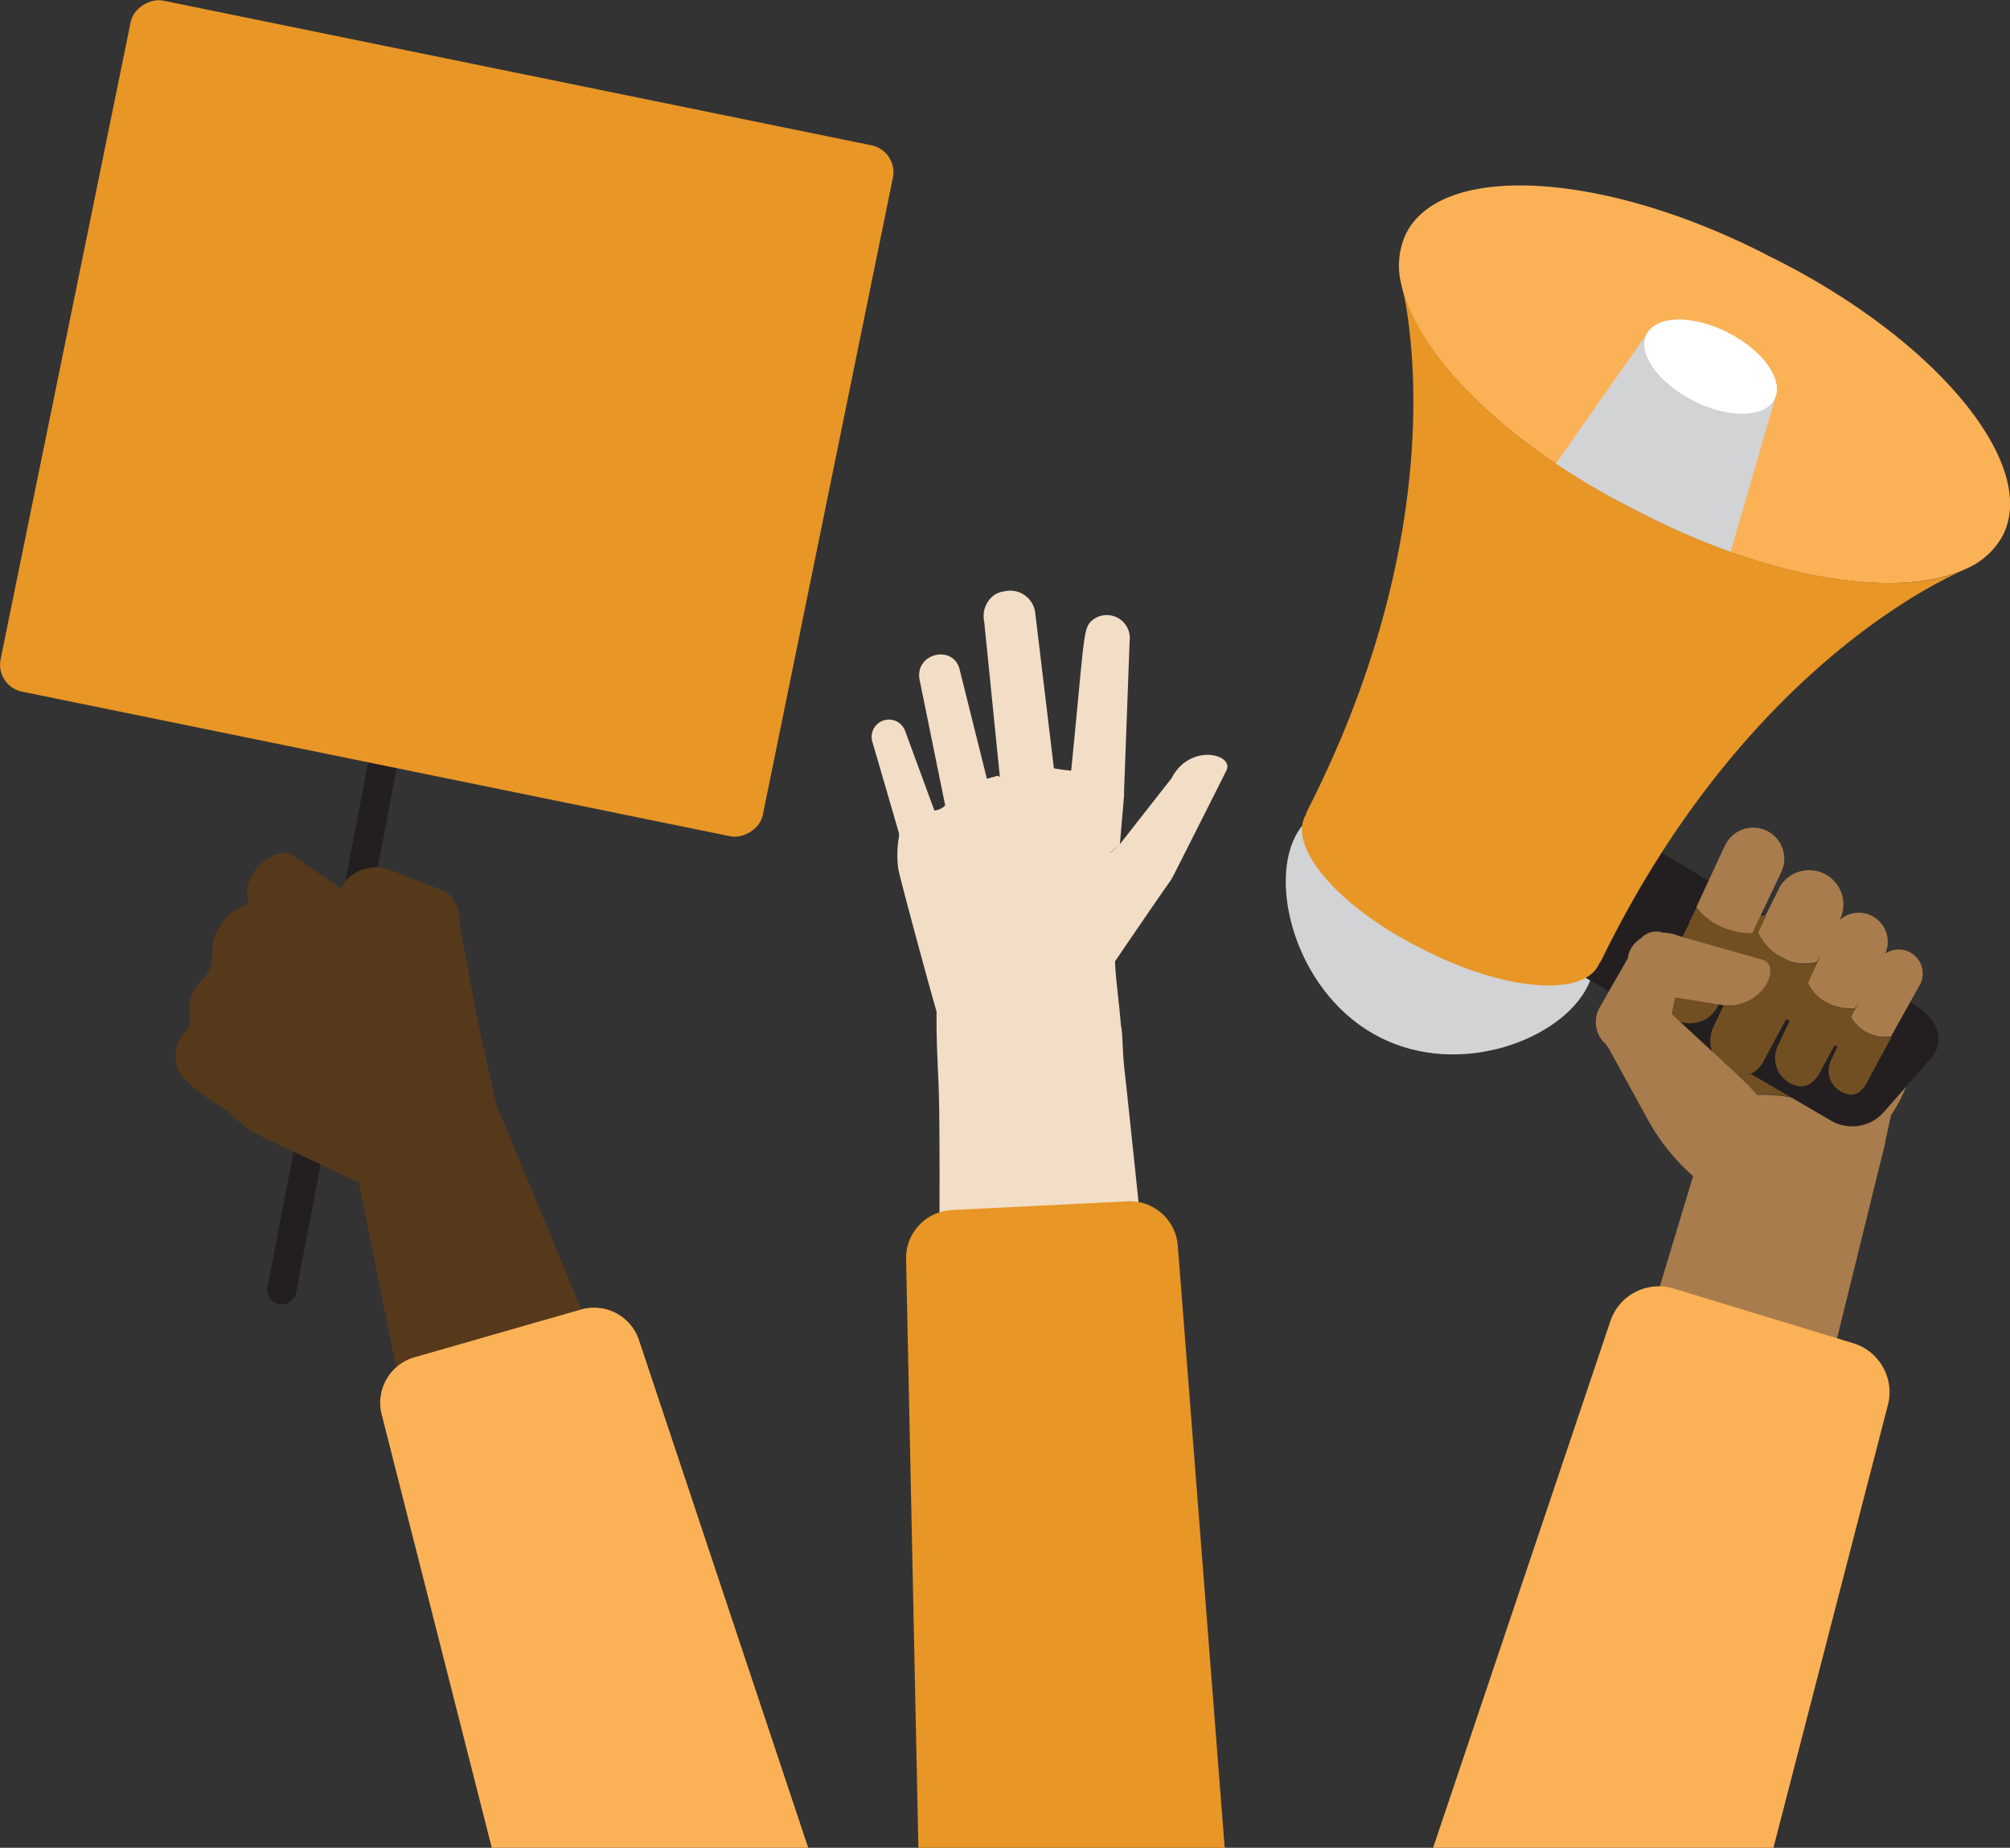 <svg xmlns="http://www.w3.org/2000/svg" viewBox="0 0 186.03 170.98"><rect x="0" y="0" width="186.03" height="170.98" fill="#333333" stroke="none"/><defs><style>.cls-1{fill:#d1d3d4;}.cls-2{fill:#fab188;}.cls-3{fill:#2a4078;}.cls-4{fill:#724f22;}.cls-5{fill:#a87c4c;}.cls-6{fill:#231f20;}.cls-7{fill:#fbb156;}.cls-8{fill:#e89626;}.cls-9{fill:#f2ddc7;}.cls-10{fill:#56391b;}.cls-11{fill:#fff;}</style></defs><g id="Layer_2" data-name="Layer 2"><g id="Layer_1-2" data-name="Layer 1"><path class="cls-1" d="M137.71,75.57c7.49,3.8,11.62,10.83,9.23,15.69S135.22,99.79,127.73,96s-10.29-13.64-7.9-18.5S130.23,71.76,137.71,75.57Z"/><polygon class="cls-2" points="156.22 85.49 156.24 85.45 156.28 85.37 156.22 85.49"/><path class="cls-3" d="M168.51,88.36l-.36.67Z"/><path class="cls-2" d="M167.22,91.11l-.25.53A5.12,5.12,0,0,0,167.22,91.11Z"/><path class="cls-4" d="M172.89,100c-.52,1.1-1.25,1.63-2.36,1.11a2.21,2.21,0,0,1-1.08-2.94l.61-1.29-.25-.13-1.17,2.12c-.62,1.32-1.48,2.08-2.82,1.46a2.65,2.65,0,0,1-1.28-3.52l1.09-2.31-.32-.16-1.84,3.42c-.72,1.56-1.78,2.19-3.36,1.45A3.14,3.14,0,0,1,158.59,95l1.1-2.33a4.26,4.26,0,0,1-.5,0l-.18.39a2.87,2.87,0,0,1-.68.9,3,3,0,0,1-.44.33,2.92,2.92,0,0,1-2.42.23l-.28-.11-.15-.09-.15-.08,4.23,5.62c.42.63.79,1.23,1.13,1.8l.1,0s4.55-1.76,11.36,2.07a5.57,5.57,0,0,0,1.47-1.78l.67-1.23a1.65,1.65,0,0,0-.32-2s-.52,1-.62,1.14Z"/><path class="cls-5" d="M176.2,93.88l-1.11,2-1.56,2.89a1.65,1.65,0,0,1,.32,2l-.67,1.23a5.57,5.57,0,0,1-1.47,1.78c-6.81-3.83-11.36-2.07-11.36-2.07l-.1,0c2.75,4.65-2.73,6.54-3,7.65,0,0,.32.37.84,1l16.33-4.45.61-2.73C176.94,100.28,177.4,98.09,176.2,93.88Z"/><path class="cls-5" d="M158.33,103.27c-.55,2.26-7,23-8.18,27.61l17.47,2.7,6.88-27.9Z"/><path class="cls-6" d="M174.32,102.94l4.44-5.06a2.66,2.66,0,0,0,.34-3,4.77,4.77,0,0,0-1.71-1.78L151.56,77.54c-1.79-1.08-3.77-.7-4.39.83l-3,7.29c-.6,1.48.32,3.5,2.06,4.51l23.13,13.46A3.9,3.9,0,0,0,174.32,102.94Z"/><path class="cls-4" d="M154.89,94.24l.15.08.15.09.28.11a2.92,2.92,0,0,0,2.42-.23,3,3,0,0,0,.44-.33,2.87,2.87,0,0,0,.68-.9l.18-.39-.36,0-.36-.08a5,5,0,0,1-.77-.26L154.16,91l-.6,1.44Z"/><path class="cls-5" d="M176.68,88.07a2.24,2.24,0,0,0-2.2.17,2.68,2.68,0,0,0-4.25-3.08l.15-.28a3.17,3.17,0,0,0-5.72-2.71l-.23.49-1,2c-.24.51-.5,1.07-.76,1.61a6,6,0,0,0,1.67,2l1.22.65a4.52,4.52,0,0,0,2.54.12l-.44.83.46-.85.36-.67-1.19,2.54a3.87,3.87,0,0,0,1.52,1.74l.44.24a5.12,5.12,0,0,0,2.41.44l.29-.53-.25.53h0l-.13.19-.27.57a3.44,3.44,0,0,0,.19.34,3.66,3.66,0,0,0,3.53,1.5l0-.09,0,.09,1.11-2L177.76,91A2.23,2.23,0,0,0,176.68,88.07Zm-1.36,7.43.25-.46Z"/><path class="cls-4" d="M159.69,92.69,158.59,95a3.14,3.14,0,0,0,1.52,4.18c1.58.74,2.64.11,3.36-1.45l1.84-3.42.32.16-1.09,2.31a2.65,2.65,0,0,0,1.28,3.52c1.34.62,2.2-.14,2.82-1.46l1.17-2.12.25.13-.61,1.29a2.21,2.21,0,0,0,1.08,2.94c1.11.52,1.84,0,2.36-1.11l0,0,.62-1.15,1.56-2.88a3.66,3.66,0,0,1-3.53-1.5,3.44,3.44,0,0,1-.19-.34l.27-.57.13-.19h0l.25-.53-.29.53a5.12,5.12,0,0,1-2.41-.44l-.44-.24a3.87,3.87,0,0,1-1.52-1.74l1.19-2.54-.36.67-.53,1,.07-.14.44-.83a4.52,4.52,0,0,1-2.54-.12l-1.22-.65a6,6,0,0,1-1.67-2c.26-.54.52-1.1.76-1.61l-.52,0-.75,1.61A12,12,0,0,1,158,85a6.29,6.29,0,0,1-1-1l-.39.81s-.3.62-.3.62l0,.08,0,0L155.55,87l7.12,2C164.21,89.81,162.54,92.66,159.69,92.69Zm7.53-1.58-.23.54A5.15,5.15,0,0,1,167.22,91.11Z"/><path class="cls-5" d="M157.87,84.88l.44.32.34.22a7.08,7.08,0,0,0,3.54.93l1.14-2.42,1.57-3.32a2.88,2.88,0,0,0-5.2-2.47l-.22.45L157,83.94A4.85,4.85,0,0,0,157.87,84.88Z"/><path class="cls-5" d="M163.08,88.79l-7.08-2-.55-.16a4.31,4.31,0,0,0-1.55-.33,1.88,1.88,0,0,0-2,.5,2.75,2.75,0,0,0-1,1.07,2,2,0,0,0-.22.69l0,.07L148,93.32a2.73,2.73,0,0,0,.59,3.27,3.92,3.92,0,0,0,.25.32l3.65,6.66a19.7,19.7,0,0,0,4.77,5.74c1.62.46,3.12-.27,4.68-1.39l.34-.24a4.15,4.15,0,0,0,.65-6c-1.42-1.64-1.21-1.37-6.6-6.36l-1.62-1.5.33-1.53,3.71.6a6.21,6.21,0,0,0,.8.12l.38,0,.36,0a3.86,3.86,0,0,0,.49-.06C163.59,92.37,164.73,89.27,163.08,88.79Z"/><path class="cls-7" d="M164.13,171l10.6-41a4.73,4.73,0,0,0-3.21-5.71l-16.61-5.06a4.73,4.73,0,0,0-5.86,3L132.63,171Z"/><path class="cls-7" d="M151.2,47.12l.63.32.63.32c11.83,6,23.56,7.69,29.53,4.86a7,7,0,0,0,3.4-3.12c3.27-6.57-6.16-18-21.07-25.51l-.63-.31-.63-.33c-14.91-7.52-29.65-8.3-32.93-1.73a7,7,0,0,0-.46,4.6C131,32.73,139.37,41.15,151.2,47.12Z"/><path class="cls-8" d="M160.14,51.06a67.78,67.78,0,0,1-7.68-3.3l-.63-.32-.63-.32A68.35,68.35,0,0,1,144,42.9c-7.93-5.34-13.27-11.6-14.3-16.68l0,0S135.39,46.82,121,75a1.9,1.9,0,0,0-.14.4l-.09.15c-1.49,3,3.26,8.42,10.61,12.13l.29.14.29.15c7.35,3.71,14.52,4.3,16,1.31a.87.87,0,0,0,.07-.17,1.41,1.41,0,0,0,.23-.35C162.15,60.32,182,52.65,182,52.65l0,0C177.32,54.83,169.14,54.26,160.14,51.06Z"/><path class="cls-9" d="M108.44,72l-4.79,6.11.38-4.45a2.91,2.91,0,0,0,0-.31l.05-1.36.47-12.68a2.13,2.13,0,0,0-3.35-2c-1,.78-.76,1-2.06,14a15.07,15.07,0,0,1-1.6-.22L95.82,56.77A2.33,2.33,0,0,0,93,54.71a2.38,2.38,0,0,0-.91.3,2.41,2.41,0,0,0-1,2.51l1.45,14.37-.2-.11-1,.28L88.83,62c-.56-2.45-4.29-1.55-3.7,1l2.35,11.53a1.62,1.62,0,0,1-1,.47l-2.71-7.37a1.59,1.59,0,1,0-3,1.11l2.44,8.39c0,.07,0,.15,0,.22a10,10,0,0,0-.08,3c.1.75,3.5,13.23,3.55,13.22v0c0,.38,0,.77,0,1.16,0,1.7.1,3.57.18,5.45.22,4.92,0,23.45,0,36.73a10.58,10.58,0,1,0,21.11-1.1c-1.47-13.77-3.66-34.85-3.87-36.58-.25-2.1-.16-3.5-.36-4.38-.15-2-.51-4.47-.54-5.9.83-1.22,4.78-7,5.25-7.62l0-.07s0,0,.05-.05,5-9.9,5-9.9C114.28,69.78,110.13,68.72,108.44,72Zm-5.75,6.92c.45-.35.78-.62.91-.75A8.33,8.33,0,0,1,102.69,78.94Z"/><path class="cls-6" d="M25.83,120.67a1.34,1.34,0,0,1-1.07-1.57L38.69,46.47a1.35,1.35,0,0,1,2.65.5L27.41,119.61A1.34,1.34,0,0,1,25.83,120.67Z"/><rect class="cls-8" x="8.71" y="2.72" width="65.26" height="72" rx="2.54" transform="translate(-4.86 71.48) rotate(-78.46)"/><polygon class="cls-10" points="46.94 106.78 44.34 95.12 34.62 108.81 38.88 112.76 46.94 106.78"/><path class="cls-10" d="M24.12,105.12l13.71,6.48,6.71-15.4c-2.31-12.33-2-10.32-2-11.08s-.46-2.3-1.52-2.71l-4.75-1.83a3.63,3.63,0,0,0-4.73,1.64L26.85,79c-1.73-.54-4.75,2.14-3.8,4.5l-.05.14a4.77,4.77,0,0,0-3.36,4.65,3.19,3.19,0,0,1-.94,2.41,3.58,3.58,0,0,0-1.13,3.38,1.53,1.53,0,0,1-.39,1.35,3.29,3.29,0,0,0-.62,3.74,5,5,0,0,0,1,1.12s.06.06.06.06a18.89,18.89,0,0,0,3.53,2.49A10.86,10.86,0,0,0,24.12,105.12Zm7.6-15.51.2-.13Z"/><polygon class="cls-10" points="37.73 131.75 55.35 124.89 45.91 102.16 33.13 109 37.73 131.75"/><path class="cls-7" d="M45.52,171H74.81L59.14,124a4.38,4.38,0,0,0-5.36-2.83l-15.45,4.43a4.38,4.38,0,0,0-3,5.3Z"/><path class="cls-8" d="M113.35,171,109,115.16a4.45,4.45,0,0,0-4.65-4l-16.26.81a4.45,4.45,0,0,0-4.23,4.53L85,171Z"/><path class="cls-1" d="M152.39,30.93,144,42.9a68.35,68.35,0,0,0,7.23,4.22l.63.32.63.32a67.78,67.78,0,0,0,7.68,3.3l4.11-14.14S152.51,30.89,152.39,30.93Z"/><path class="cls-11" d="M159.9,30.76c3.28,1.65,5.22,4.41,4.35,6.16s-4.24,1.83-7.51.17-5.23-4.41-4.35-6.16S156.62,29.1,159.9,30.76Z"/></g></g></svg>